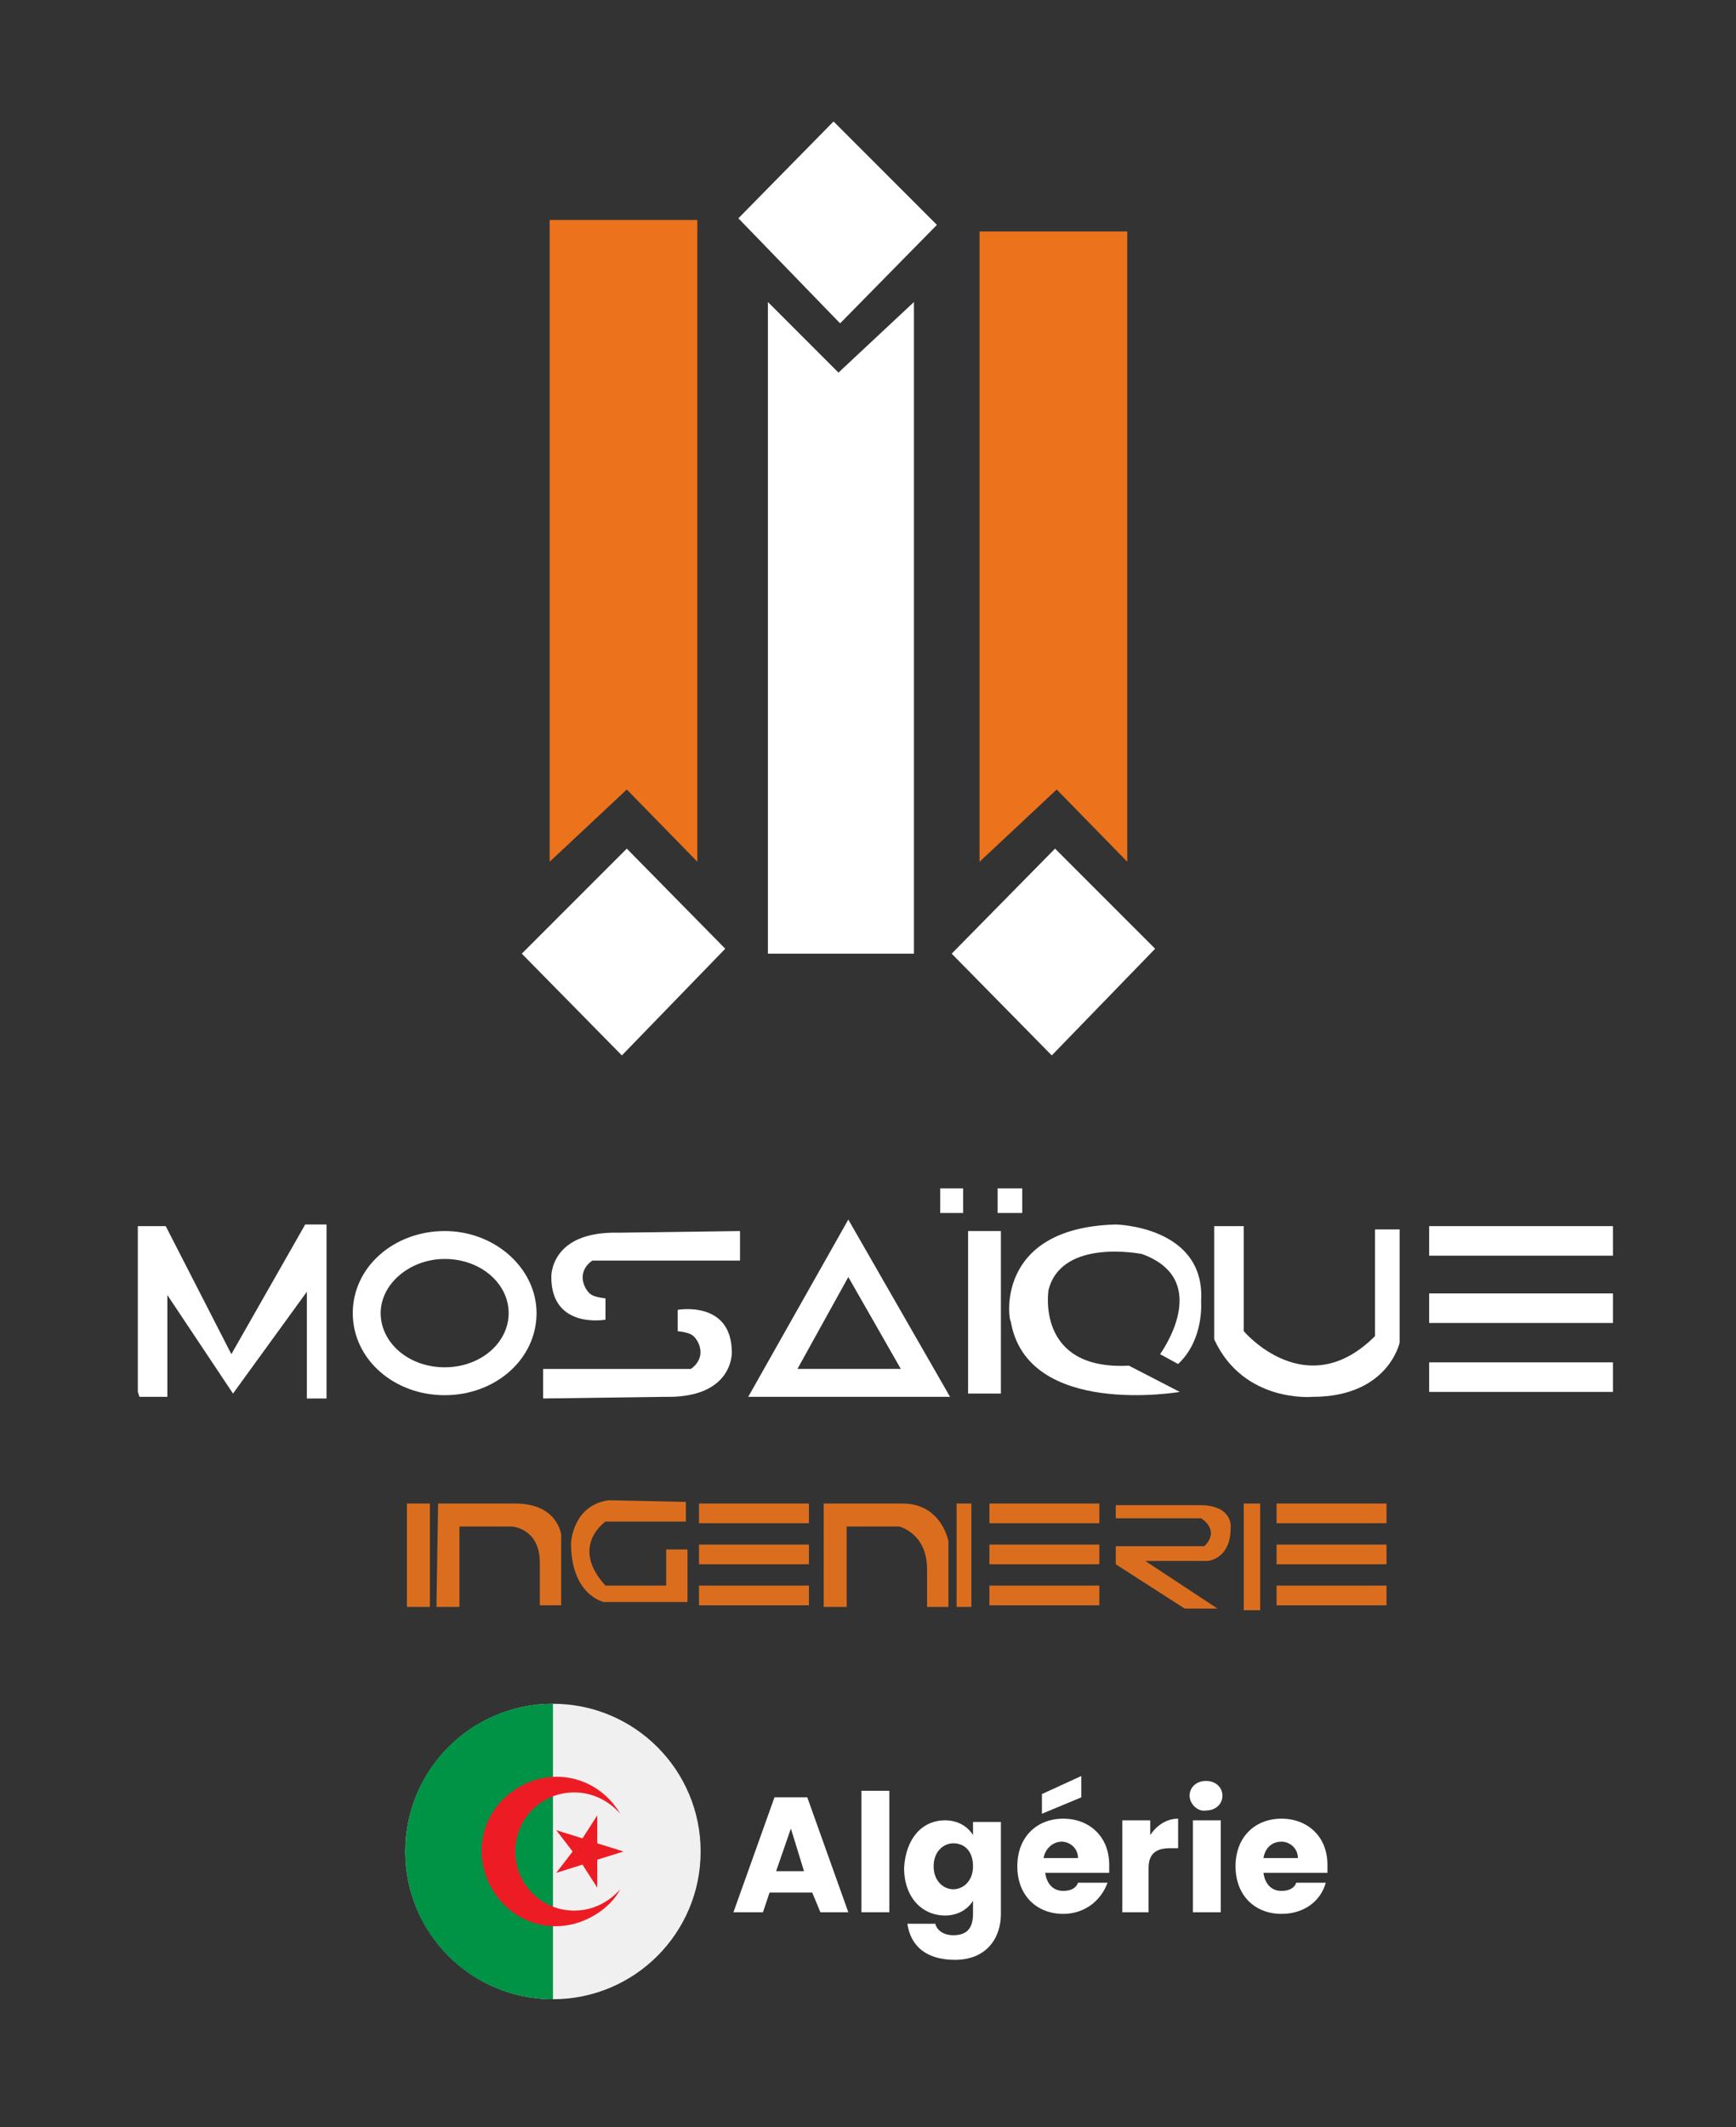 <svg xmlns="http://www.w3.org/2000/svg" xmlns:xlink="http://www.w3.org/1999/xlink" id="Calque_1" x="0px" y="0px" viewBox="0 0 105.8 129.6" style="enable-background:new 0 0 105.8 129.6;" xml:space="preserve"><rect x="0" y="0" width="105.8" height="129.6" fill="#333333" stroke="none"/><style type="text/css">	.st0{fill:#EC721C;}	.st1{fill:#FFFFFF;}	.st2{fill:#DB6E1E;}	.st3{fill:#F0F0F0;}	.st4{fill:#009245;}	.st5{fill:#ED1C24;}</style><polygon class="st0" points="68.7,52.5 64.4,48.1 59.7,52.5 59.7,52.4 59.7,14.1 68.7,14.1 "></polygon><polygon class="st1" points="46.8,18.4 51.1,22.7 55.7,18.4 55.7,18.5 55.7,58.1 46.8,58.1 "></polygon><polygon class="st0" points="42.5,52.5 38.2,48.1 33.5,52.5 33.5,52.4 33.5,13.4 42.5,13.4 "></polygon><polygon class="st1" points="51.2,19.7 45,13.3 50.8,7.4 57.1,13.7 "></polygon><polygon class="st1" points="8.4,84.8 8.4,74.7 10.1,74.7 14.1,82.5 18.6,74.6 19.9,74.6 19.9,85.2 18.7,85.2 18.7,78.7 14.2,84.9  10.2,78.9 10.2,85.1 8.5,85.1 "></polygon><path class="st1" d="M27.1,76.7c-2.1,0-3.9,1.5-3.9,3.3s1.7,3.3,3.9,3.3S31,81.8,31,80C31,78.2,29.3,76.7,27.1,76.7 M27.1,85 c-3.1,0-5.6-2.2-5.6-5c0-2.8,2.5-5,5.6-5c3.1,0,5.6,2.3,5.6,5C32.7,82.8,30.2,85,27.1,85"></path><path class="st1" d="M45.1,75v1.8h-9c0,0-1,0.6-0.4,1.7c0.2,0.3,0.3,0.5,1.2,0.6v1.3c0,0-3.3,0.6-3.3-2.6c0,0-0.1-2.8,4.1-2.7 L45.1,75z"></path><path class="st1" d="M33.1,85.2v-1.8h9c0,0,1-0.6,0.4-1.7c-0.2-0.3-0.3-0.5-1.2-0.6v-1.3c0,0,3.3-0.6,3.3,2.6c0,0,0.1,2.8-4.1,2.7 L33.1,85.2z"></path><path class="st1" d="M48.6,83.4h6.3l-3.2-5.6L48.6,83.4z M57.9,85.1H45.6l6.1-10.8L57.9,85.1z"></path><rect x="59" y="75" class="st1" width="2" height="9.9"></rect><rect x="57.3" y="72.4" class="st1" width="1.4" height="1.5"></rect><rect x="60.8" y="72.4" class="st1" width="1.5" height="1.5"></rect><path class="st1" d="M68,74.6c0,0,5.5,0.1,5.2,4.7c0,0,0.2,2.3-1.4,3.8l-1.1-0.6c0,0,3.3-4.5-1.1-6.1c0,0-4.9-1-5.7,2.2 c0,0-0.8,4.9,4.9,4.6l3.1,1.6c0,0-9.3,1.6-10.3-4.3C61.5,80.6,60.5,74.8,68,74.6"></path><path class="st1" d="M74,74.7h1.8l0,6.4c0,0,3.8,4.5,8,0.3v-6.5h1.5v6.9c0,0-0.7,3.3-5.3,3.3c0,0-4.2,0.4-6-3.5 C74,81.6,74,74.7,74,74.7z"></path><rect x="87.1" y="74.7" class="st1" width="11.2" height="1.8"></rect><rect x="87.1" y="78.8" class="st1" width="11.2" height="1.8"></rect><rect x="87.1" y="83" class="st1" width="11.2" height="1.8"></rect><rect x="24.8" y="91.6" class="st2" width="1.4" height="6.3"></rect><path class="st2" d="M26.6,97.9h1.4V93h3.2c0,0,1.7,0.1,1.7,2.2l0,2.6h1.3v-4.3c0,0-0.2-1.9-2.8-1.9h-4.7L26.6,97.9z"></path><path class="st2" d="M50.2,97.9h1.4V93h3.2c0,0,1.7,0.4,1.7,2.6v2.3h1.3v-4c0,0-0.4-2.3-2.8-2.3h-4.8L50.2,97.9z"></path><path class="st2" d="M41.8,91.5v1.2h-4.9c0,0-2.2,1.5,0,3.9h3.7v-2.2h1.3v3.2h-5.1c0,0-2-0.4-2-3.6c0,0,0.1-2.3,2.3-2.6L41.8,91.5z"></path><rect x="42.6" y="91.6" class="st2" width="6.7" height="1.2"></rect><rect x="42.6" y="94.1" class="st2" width="6.7" height="1.2"></rect><rect x="42.6" y="96.6" class="st2" width="6.7" height="1.2"></rect><rect x="77.8" y="91.6" class="st2" width="6.7" height="1.2"></rect><rect x="77.8" y="94.1" class="st2" width="6.7" height="1.2"></rect><rect x="77.8" y="96.6" class="st2" width="6.7" height="1.2"></rect><rect x="60.3" y="91.6" class="st2" width="6.7" height="1.2"></rect><rect x="60.3" y="94.1" class="st2" width="6.7" height="1.2"></rect><rect x="60.3" y="96.6" class="st2" width="6.7" height="1.2"></rect><rect x="58.3" y="91.6" class="st2" width="0.9" height="6.3"></rect><rect x="75.8" y="91.6" class="st2" width="1" height="6.5"></rect><path class="st2" d="M68,91.7v0.8h5.2c0,0,1.2,0.7,0.2,1.7H68v1.1l4.2,2.7h2l-4.4-2.9l3.8,0c0,0,1.4-0.1,1.4-2c0,0,0.2-1.3-1.7-1.4 L68,91.7z"></path><polygon class="st1" points="44.2,57.8 37.9,64.3 31.8,58.1 38.2,51.7 "></polygon><polygon class="st1" points="70.4,57.8 64.1,64.3 58,58.1 64.3,51.7 "></polygon><g>	<g>		<path class="st1" d="M49.5,115.3h-2.6l-0.4,1.2h-1.8l2.5-7h2l2.5,7H50L49.5,115.3z M48.2,111.4l-0.9,2.6h1.7L48.2,111.4z"></path>		<path class="st1" d="M52.5,109.1h1.7v7.4h-1.7V109.1z"></path>		<path class="st1" d="M57.6,110.9c0.8,0,1.4,0.4,1.7,0.9v-0.8H61v5.6c0,1.5-0.9,2.8-2.8,2.8c-1.7,0-2.7-0.8-2.9-2.2H57   c0.1,0.4,0.5,0.7,1.1,0.7c0.7,0,1.2-0.3,1.2-1.3v-0.8c-0.3,0.5-0.9,0.9-1.7,0.9c-1.4,0-2.5-1.1-2.5-2.9   C55.2,112,56.2,110.9,57.6,110.9z M58.1,112.3c-0.6,0-1.2,0.5-1.2,1.4c0,0.9,0.6,1.4,1.2,1.4c0.6,0,1.2-0.5,1.2-1.4   C59.3,112.8,58.8,112.3,58.1,112.3z"></path>		<path class="st1" d="M64.8,116.6c-1.6,0-2.8-1.1-2.8-2.9c0-1.8,1.2-2.9,2.8-2.9c1.6,0,2.8,1.1,2.8,2.8c0,0.2,0,0.3,0,0.5h-3.9   c0.1,0.7,0.5,1.1,1.1,1.1c0.5,0,0.8-0.2,0.9-0.5h1.8C67.1,115.8,66.1,116.6,64.8,116.6z M65.9,108.2v1.3l-2.4,1v-1.2L65.9,108.2z    M63.6,113.2h2.1c0-0.6-0.5-1-1-1C64.2,112.2,63.7,112.6,63.6,113.2z"></path>		<path class="st1" d="M70.1,116.5h-1.7v-5.6h1.7v0.9c0.4-0.6,1-1,1.7-1v1.8h-0.5c-0.8,0-1.3,0.3-1.3,1.2V116.5z"></path>		<path class="st1" d="M72.5,109.4c0-0.5,0.4-0.9,1-0.9c0.6,0,1,0.4,1,0.9c0,0.5-0.4,0.9-1,0.9C73,110.4,72.5,109.9,72.5,109.4z    M72.7,110.9h1.7v5.6h-1.7V110.9z"></path>		<path class="st1" d="M78.1,116.6c-1.6,0-2.8-1.1-2.8-2.9c0-1.8,1.2-2.9,2.8-2.9c1.6,0,2.8,1.1,2.8,2.8c0,0.2,0,0.3,0,0.5H77   c0.1,0.7,0.5,1.1,1.1,1.1c0.5,0,0.8-0.2,0.9-0.5h1.8C80.5,115.8,79.5,116.6,78.1,116.6z M77,113.2h2.1c0-0.6-0.5-1-1-1   C77.5,112.2,77.1,112.6,77,113.2z"></path>	</g>	<g>		<g id="Algeria">			<circle class="st3" cx="33.7" cy="112.8" r="9"></circle>			<path class="st4" d="M33.7,121.8c-5,0-9-4-9-9c0-5,4-9,9-9V121.8z"></path>			<polygon class="st5" points="36.4,110.6 35.5,112 33.9,111.5 34.9,112.8 33.9,114.1 35.5,113.6 36.4,115 36.4,113.3 38,112.8     36.4,112.3    "></polygon>			<path class="st5" d="M35,116.4c-2,0-3.6-1.6-3.6-3.6c0-2,1.6-3.6,3.6-3.6c1.1,0,2.1,0.5,2.8,1.3c-1.3-2.2-4-2.9-6.2-1.6    c-2.2,1.3-2.9,4-1.6,6.2c1.3,2.2,4,2.9,6.2,1.6c0.7-0.4,1.3-1,1.6-1.6C37.1,115.9,36.1,116.4,35,116.4z"></path>		</g>	</g></g></svg>